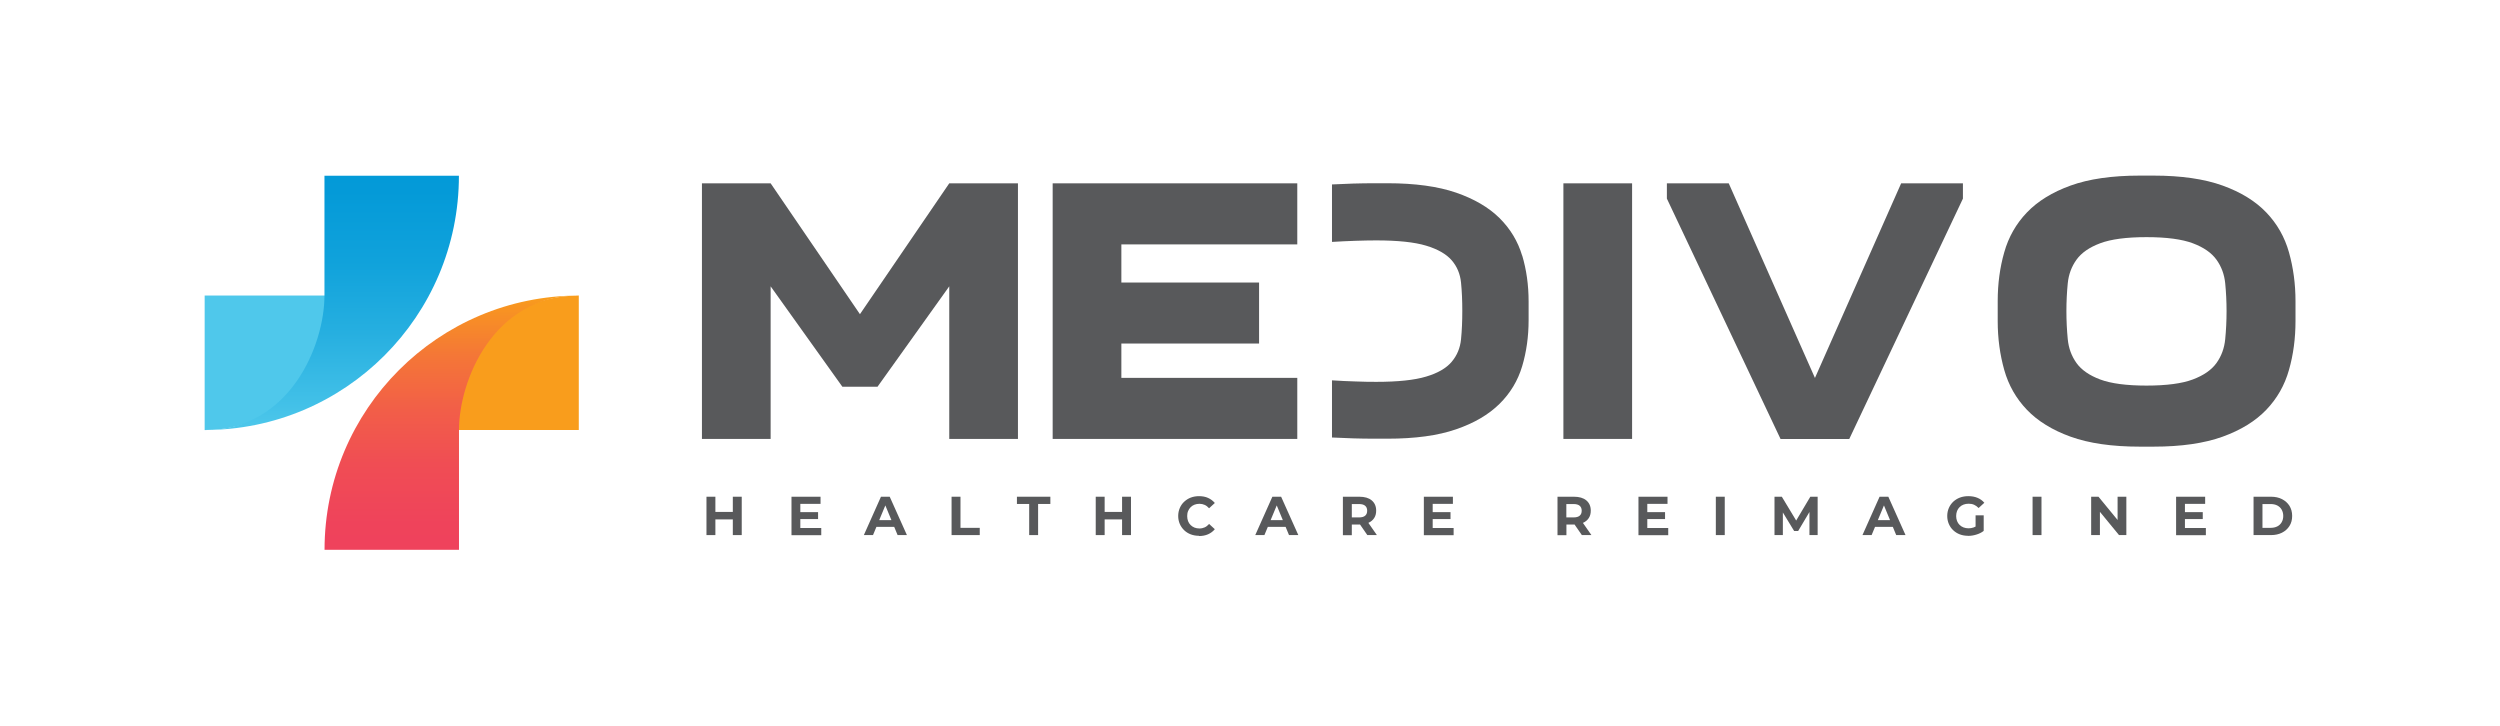<?xml version="1.0" encoding="UTF-8"?>
<svg id="Layer_1" data-name="Layer 1" xmlns="http://www.w3.org/2000/svg" xmlns:xlink="http://www.w3.org/1999/xlink" viewBox="0 0 314.06 91.15">
  <defs>
    <style>
      .cls-1 {
        fill: #4fc8eb;
      }

      .cls-1, .cls-2, .cls-3, .cls-4 {
        fill-rule: evenodd;
      }

      .cls-2 {
        fill: url(#linear-gradient-2);
      }

      .cls-5 {
        fill: #58595b;
      }

      .cls-3 {
        fill: #f99d1c;
      }

      .cls-4 {
        fill: url(#linear-gradient);
      }
    </style>
    <linearGradient id="linear-gradient" x1="41.68" y1="54.12" x2="41.68" y2="15.51" gradientUnits="userSpaceOnUse">
      <stop offset="0" stop-color="#4fc8eb"/>
      <stop offset=".08" stop-color="#43c1e8"/>
      <stop offset=".32" stop-color="#26afe0"/>
      <stop offset=".55" stop-color="#10a2db"/>
      <stop offset=".78" stop-color="#049ad8"/>
      <stop offset="1" stop-color="#0098d7"/>
    </linearGradient>
    <linearGradient id="linear-gradient-2" x1="56.74" y1="37.3" x2="56.74" y2="74.75" gradientUnits="userSpaceOnUse">
      <stop offset="0" stop-color="#f99d1c"/>
      <stop offset=".03" stop-color="#f89521"/>
      <stop offset=".2" stop-color="#f47637"/>
      <stop offset=".38" stop-color="#f25e48"/>
      <stop offset=".56" stop-color="#f04d54"/>
      <stop offset=".76" stop-color="#ef435b"/>
      <stop offset="1" stop-color="#ef405e"/>
    </linearGradient>
  </defs>
  <g>
    <path class="cls-1" d="M41.69,37.13h-15.98v16.89c11.44,0,15.98-10.74,15.98-16.89Z"/>
    <path class="cls-3" d="M56.87,54.02h15.84v-16.89c-11.34,0-15.84,10.74-15.84,16.89Z"/>
    <path class="cls-4" d="M25.71,54.02c17.64,0,31.94-14.3,31.94-31.94h-16.89v15.06c0,6.15-4.28,16.89-15.06,16.89Z"/>
    <path class="cls-2" d="M72.71,37.13c-17.64,0-31.94,14.3-31.94,31.94h16.89v-15.06c0-6.14,4.27-16.89,15.06-16.89Z"/>
  </g>
  <g>
    <g>
      <path class="cls-5" d="M88.75,67.22v-4.82h1.12v4.82h-1.12ZM89.79,65.25v-.94h2.36v.94h-2.36ZM92.06,67.22v-4.82h1.12v4.82h-1.12Z"/>
      <path class="cls-5" d="M99.43,67.22v-4.82h3.65v.9h-2.54v3.03h2.63v.9h-3.73ZM100.45,65.21v-.87h2.32v.87h-2.32Z"/>
      <path class="cls-5" d="M108.52,67.22l2.15-4.82h1.1l2.16,4.82h-1.17l-1.76-4.26h.44l-1.77,4.26h-1.14ZM109.6,66.19l.3-.85h2.48l.3.85h-3.08Z"/>
      <path class="cls-5" d="M119.54,67.22v-4.82h1.12v3.91h2.42v.91h-3.53Z"/>
      <path class="cls-5" d="M129.29,67.22v-3.91h-1.54v-.91h4.2v.91h-1.54v3.91h-1.12Z"/>
      <path class="cls-5" d="M137.65,67.22v-4.82h1.12v4.82h-1.12ZM138.68,65.25v-.94h2.36v.94h-2.36ZM140.96,67.22v-4.82h1.12v4.82h-1.12Z"/>
      <path class="cls-5" d="M150.63,67.31c-.37,0-.72-.06-1.04-.18s-.6-.3-.83-.52-.42-.49-.55-.79-.2-.64-.2-1,.07-.7.2-1c.13-.3.31-.57.55-.79.24-.22.51-.4.83-.52s.66-.18,1.04-.18c.42,0,.8.07,1.13.22s.62.36.85.64l-.72.66c-.17-.19-.35-.33-.55-.42-.2-.09-.42-.14-.66-.14-.22,0-.43.04-.62.11-.19.07-.35.18-.49.32-.14.14-.24.3-.32.49s-.11.4-.11.63.04.44.11.63.18.35.32.49.3.24.49.32c.19.07.39.11.62.11.24,0,.46-.05.66-.14.2-.09.39-.24.55-.43l.72.66c-.23.28-.51.49-.85.64s-.72.22-1.14.22Z"/>
      <path class="cls-5" d="M157.69,67.22l2.15-4.82h1.1l2.16,4.82h-1.17l-1.76-4.26h.44l-1.77,4.26h-1.14ZM158.76,66.19l.3-.85h2.48l.3.85h-3.08Z"/>
      <path class="cls-5" d="M168.7,67.22v-4.82h2.06c.67,0,1.19.15,1.56.46s.56.74.56,1.29c0,.36-.08.67-.25.93-.17.26-.41.46-.72.6-.31.14-.68.21-1.12.21h-1.47l.5-.49v1.83h-1.12ZM169.82,65.52l-.5-.52h1.41c.34,0,.6-.07.77-.22s.25-.35.25-.62-.08-.47-.25-.62c-.17-.15-.43-.22-.77-.22h-1.41l.5-.53v2.74ZM171.77,67.22l-1.21-1.75h1.19l1.22,1.75h-1.21Z"/>
      <path class="cls-5" d="M178.87,67.22v-4.82h3.65v.9h-2.54v3.03h2.63v.9h-3.73ZM179.9,65.21v-.87h2.32v.87h-2.32Z"/>
      <path class="cls-5" d="M195.66,67.22v-4.82h2.06c.67,0,1.19.15,1.56.46s.56.74.56,1.29c0,.36-.08.67-.25.93-.17.26-.41.46-.72.6-.31.14-.68.21-1.12.21h-1.47l.5-.49v1.83h-1.12ZM196.77,65.52l-.5-.52h1.41c.34,0,.6-.07.77-.22s.25-.35.25-.62-.08-.47-.25-.62c-.17-.15-.43-.22-.77-.22h-1.41l.5-.53v2.74ZM198.72,67.22l-1.21-1.75h1.19l1.22,1.75h-1.21Z"/>
      <path class="cls-5" d="M205.83,67.22v-4.82h3.65v.9h-2.54v3.03h2.63v.9h-3.73ZM206.85,65.21v-.87h2.32v.87h-2.32Z"/>
      <path class="cls-5" d="M215.55,67.22v-4.82h1.12v4.82h-1.12Z"/>
      <path class="cls-5" d="M222.92,67.22v-4.82h.92l2.05,3.4h-.49l2.02-3.4h.92v4.82s-1.03,0-1.03,0v-3.22s.19,0,.19,0l-1.61,2.71h-.5l-1.65-2.71h.23v3.22h-1.05Z"/>
      <path class="cls-5" d="M233.97,67.22l2.15-4.82h1.1l2.16,4.82h-1.17l-1.76-4.26h.44l-1.77,4.26h-1.14ZM235.05,66.19l.3-.85h2.48l.3.85h-3.08Z"/>
      <path class="cls-5" d="M247.25,67.31c-.38,0-.73-.06-1.05-.18s-.6-.3-.83-.52c-.24-.22-.42-.49-.55-.79s-.2-.64-.2-1,.07-.7.2-1c.13-.3.32-.57.55-.79.24-.22.52-.4.84-.52s.68-.18,1.06-.18c.43,0,.81.07,1.15.21s.63.35.86.62l-.72.66c-.17-.18-.37-.32-.57-.41-.21-.09-.43-.13-.68-.13s-.45.04-.64.11c-.19.07-.36.18-.5.32-.14.14-.25.3-.32.49s-.11.4-.11.63.04.43.11.62.18.35.32.49.31.25.5.32c.19.07.4.11.63.11s.44-.04.64-.11c.21-.07.41-.19.61-.36l.63.81c-.26.2-.57.35-.91.45-.35.11-.69.16-1.04.16ZM249.2,66.69l-1.02-.14v-1.81h1.02v1.96Z"/>
      <path class="cls-5" d="M255.34,67.22v-4.82h1.12v4.82h-1.12Z"/>
      <path class="cls-5" d="M262.7,67.22v-4.82h.92l2.85,3.47h-.45v-3.47h1.1v4.82h-.92l-2.85-3.47h.45v3.47h-1.1Z"/>
      <path class="cls-5" d="M273.37,67.22v-4.82h3.65v.9h-2.54v3.03h2.63v.9h-3.73ZM274.4,65.21v-.87h2.32v.87h-2.32Z"/>
      <path class="cls-5" d="M283.1,67.22v-4.82h2.19c.52,0,.99.1,1.38.3s.71.48.94.84c.22.36.34.78.34,1.27s-.11.91-.34,1.27c-.23.36-.54.64-.94.84s-.86.3-1.38.3h-2.19ZM284.22,66.31h1.02c.32,0,.6-.06.84-.18.24-.12.42-.3.55-.52s.2-.49.2-.79-.07-.57-.2-.8-.31-.39-.55-.52c-.24-.12-.52-.18-.84-.18h-1.02v2.99Z"/>
    </g>
    <g>
      <path class="cls-5" d="M105.82,48.58l-9.01-12.61v19.17h-8.63V23.03h8.63l11.22,16.44,11.22-16.44h8.63v32.11h-8.63v-19.17l-9.01,12.61h-4.41Z"/>
      <path class="cls-5" d="M162.97,30.7h-22.1v4.79h17.3v7.67h-17.3v4.31h22.1v7.67h-30.73V23.03h30.73v7.67Z"/>
      <path class="cls-5" d="M205.03,23.03v32.11h-8.63V23.03h8.63Z"/>
      <path class="cls-5" d="M246.59,23.03v1.92l-14.28,30.2h-8.63l-14.28-30.2v-1.92h7.77l10.83,24.45,10.83-24.45h7.77Z"/>
      <path class="cls-5" d="M250.96,37.84c0-2.17.27-4.22.82-6.14.54-1.92,1.49-3.59,2.85-5.01,1.36-1.42,3.19-2.55,5.49-3.38,2.3-.83,5.19-1.25,8.68-1.25h1.73c3.48,0,6.37.42,8.68,1.25,2.3.83,4.13,1.96,5.49,3.38,1.36,1.42,2.31,3.09,2.85,5.01.54,1.92.82,3.96.82,6.14v2.49c0,2.17-.27,4.22-.82,6.14-.54,1.92-1.49,3.59-2.85,5.01-1.36,1.42-3.19,2.55-5.49,3.38s-5.19,1.25-8.68,1.25h-1.73c-3.48,0-6.38-.42-8.68-1.25-2.3-.83-4.13-1.96-5.49-3.38s-2.31-3.09-2.85-5.01c-.54-1.92-.82-3.96-.82-6.14v-2.49ZM259.59,39.09c0,1.21.06,2.39.17,3.52.11,1.14.48,2.13,1.1,3,.62.86,1.61,1.55,2.97,2.06,1.36.51,3.3.77,5.82.77s4.47-.26,5.82-.77c1.36-.51,2.35-1.2,2.97-2.06.62-.86.99-1.86,1.1-3,.11-1.13.17-2.31.17-3.52s-.06-2.38-.17-3.5c-.11-1.12-.48-2.11-1.1-2.97-.62-.86-1.61-1.55-2.97-2.06-1.36-.51-3.3-.77-5.82-.77s-4.47.26-5.82.77c-1.36.51-2.35,1.2-2.97,2.06-.62.86-.99,1.85-1.1,2.97-.11,1.12-.17,2.28-.17,3.5Z"/>
      <path class="cls-5" d="M191.22,32.12c-.54-1.81-1.49-3.38-2.85-4.73-1.36-1.34-3.17-2.4-5.45-3.19-2.28-.78-5.15-1.18-8.62-1.18h-1.63c-1.8,0-3.57.06-5.34.15v7.22c1.03-.06,2.01-.11,2.96-.14.95-.03,1.82-.05,2.6-.05,2.71,0,4.8.22,6.26.66,1.46.44,2.53,1.05,3.21,1.83.68.78,1.07,1.72,1.18,2.8.11,1.09.16,2.28.16,3.57s-.05,2.49-.16,3.57c-.11,1.09-.5,2.03-1.18,2.83-.68.8-1.75,1.42-3.21,1.85-1.46.44-3.55.66-6.26.66-.78,0-1.65-.01-2.6-.05-.95-.03-1.94-.07-2.96-.14v7.18c1.76.09,3.54.15,5.34.15h1.63c3.47,0,6.34-.39,8.62-1.18,2.28-.78,4.09-1.85,5.45-3.19,1.36-1.34,2.31-2.92,2.85-4.73s.81-3.74.81-5.79v-2.35c0-2.05-.27-3.98-.81-5.79Z"/>
    </g>
  </g>
</svg>